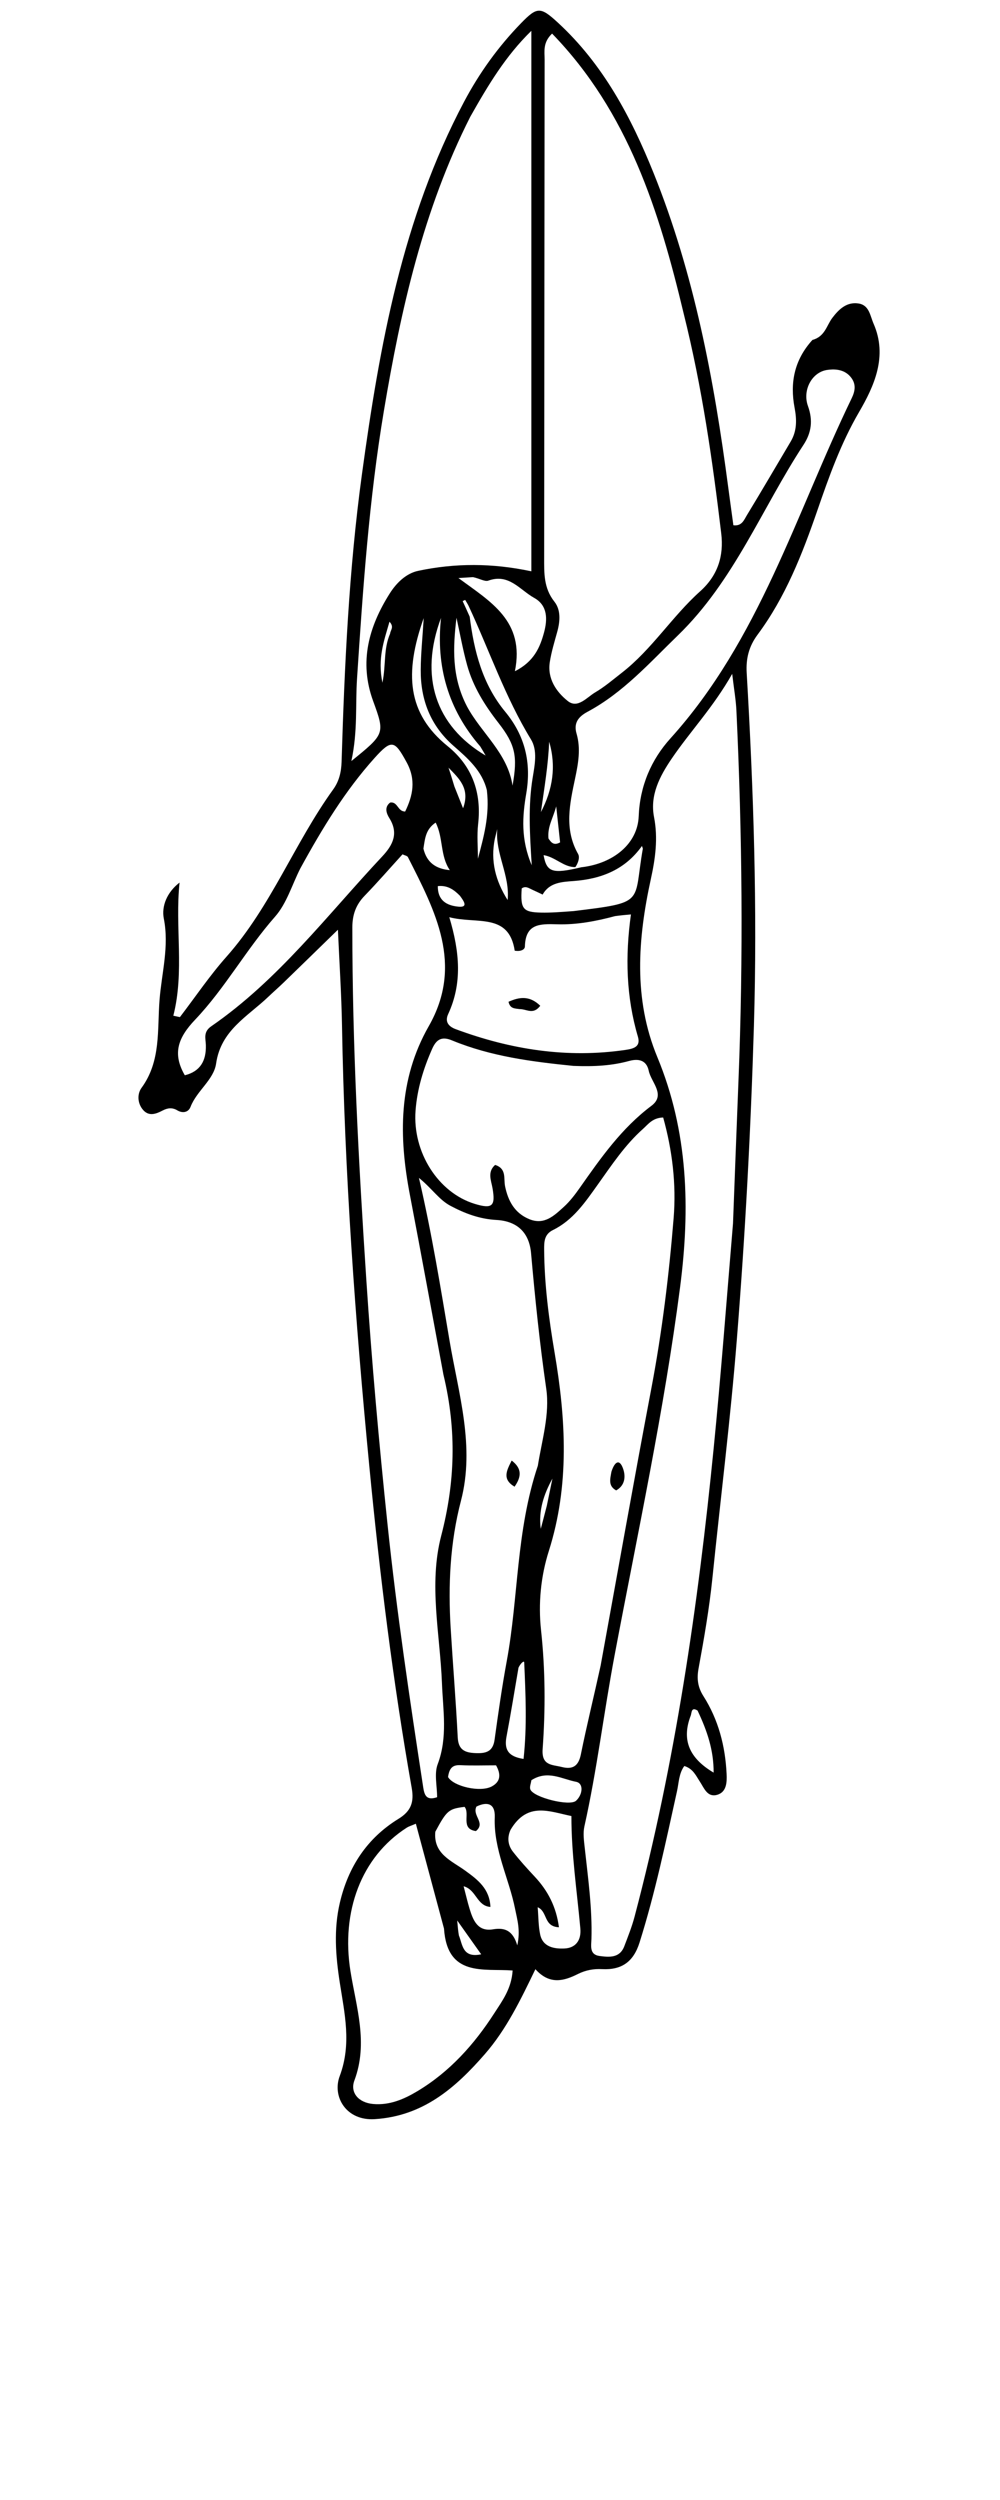 <svg version="1.1" id="Layer_1" xmlns="http://www.w3.org/2000/svg" xmlns:xlink="http://www.w3.org/1999/xlink" x="0px" y="0px"
	 width="100%" viewBox="0 0 256 640" enable-background="new 0 0 256 640" xml:space="preserve">
<path fill="#000000" opacity="1" stroke="none" 
	d="
M207.984,87.024 
	C211.198,86.161 211.609,83.31 213.073,81.381 
	C214.756,79.162 216.721,77.272 219.696,77.679 
	C222.537,78.068 222.721,80.77 223.645,82.887 
	C227.291,91.236 223.764,98.883 219.926,105.475 
	C215.237,113.527 212.229,122.013 209.25,130.653 
	C205.389,141.852 201.075,152.87 193.941,162.477 
	C191.708,165.484 190.938,168.589 191.153,172.26 
	C192.916,202.369 193.902,232.506 193.001,262.662 
	C192.2,289.452 190.764,316.207 188.629,342.941 
	C187,363.342 184.46,383.628 182.379,403.97 
	C181.584,411.737 180.242,419.46 178.828,427.144 
	C178.334,429.828 178.654,431.966 180.082,434.215 
	C183.922,440.263 185.669,447.003 186.008,454.09 
	C186.109,456.198 186.062,458.856 183.465,459.508 
	C181.04,460.117 180.231,457.707 179.148,456.069 
	C178.156,454.569 177.434,452.793 175.186,452.097 
	C173.783,454.002 173.797,456.357 173.316,458.534 
	C170.441,471.531 167.736,484.562 163.724,497.289 
	C162.162,502.242 159.144,504.352 154.154,504.098 
	C151.968,503.987 149.969,504.335 147.911,505.361 
	C144.434,507.095 140.731,508.223 137.064,504.111 
	C133.245,512.038 129.615,519.536 124.161,525.808 
	C116.633,534.465 108.332,541.737 95.904,542.503 
	C88.598,542.953 85,536.718 86.963,531.485 
	C90.059,523.23 88.196,515.427 86.969,507.459 
	C85.921,500.656 85.406,493.943 86.993,487.133 
	C89.143,477.908 93.966,470.569 102.023,465.616 
	C105.262,463.625 106.034,461.316 105.401,457.728 
	C100.595,430.524 97.225,403.132 94.571,375.635 
	C90.94,338.019 88.213,300.358 87.552,262.56 
	C87.411,254.488 86.876,246.422 86.507,238.01 
	C81.631,242.759 77.163,247.125 72.675,251.472 
	C71.363,252.744 69.98,253.942 68.659,255.205 
	C63.406,260.228 56.542,263.734 55.325,272.265 
	C54.731,276.431 50.364,279.238 48.779,283.355 
	C48.231,284.779 46.758,285.065 45.388,284.248 
	C44.077,283.467 42.887,283.634 41.62,284.299 
	C39.929,285.187 38.106,285.868 36.611,284.12 
	C35.158,282.42 35.1,280.04 36.235,278.486 
	C41.256,271.612 40.232,263.624 40.846,255.933 
	C41.396,249.034 43.339,242.29 41.937,235.162 
	C41.31,231.979 42.744,228.416 45.968,225.936 
	C44.764,237.34 47.262,248.68 44.371,260.028 
	C44.933,260.146 45.494,260.265 46.056,260.383 
	C50.012,255.21 53.67,249.774 57.981,244.917 
	C69.382,232.069 75.384,215.833 85.307,202.078 
	C86.792,200.02 87.365,197.681 87.445,195.049 
	C88.198,170.425 89.315,145.817 92.66,121.379 
	C97.165,88.471 102.999,55.917 118.782,26.089 
	C122.707,18.671 127.552,11.939 133.397,5.929 
	C137.51,1.701 138.361,1.689 142.808,5.783 
	C154.374,16.433 161.539,29.948 167.299,44.248 
	C177.7,70.071 182.797,97.198 186.414,124.656 
	C186.844,127.923 187.3,131.186 187.747,134.47 
	C189.92,134.75 190.479,133.081 191.177,131.935 
	C194.986,125.678 198.674,119.346 202.413,113.047 
	C204.049,110.291 203.99,107.421 203.409,104.354 
	C202.213,98.035 203.303,92.179 207.984,87.024 
M148.804,222.023 
	C157.019,221.089 163.232,215.999 163.506,208.974 
	C163.808,201.2 166.721,194.469 171.632,189.032 
	C194.392,163.831 203.714,131.573 218.034,101.943 
	C218.924,100.102 219.279,98.23 217.653,96.374 
	C215.969,94.451 213.473,94.436 211.696,94.712 
	C207.795,95.318 205.393,99.932 206.834,103.935 
	C208.161,107.618 207.734,110.772 205.7,113.876 
	C195.027,130.162 187.957,148.693 173.514,162.688 
	C166.204,169.772 159.506,177.336 150.42,182.211 
	C148.102,183.455 146.79,185.044 147.601,187.82 
	C148.715,191.639 148.034,195.446 147.245,199.189 
	C145.866,205.739 144.37,212.216 147.985,218.605 
	C148.48,219.479 148.043,220.88 147.296,221.985 
	C144.271,222.024 142.166,219.379 139.158,218.915 
	C139.95,223.313 141.407,223.774 148.804,222.023 
M187.65,313.192 
	C188.114,301.05 188.557,288.908 189.045,276.768 
	C190.315,245.137 190.012,213.515 188.521,181.9 
	C188.393,179.182 187.909,176.48 187.441,172.509 
	C182.598,181.076 176.685,187.234 171.927,194.247 
	C168.882,198.735 166.348,203.579 167.433,209.168 
	C168.483,214.581 167.773,219.76 166.631,224.97 
	C163.264,240.337 162.113,255.739 168.278,270.62 
	C176.198,289.735 176.708,309.401 174.108,329.476 
	C170.005,361.153 163.254,392.376 157.343,423.722 
	C154.592,438.31 152.839,453.072 149.603,467.569 
	C149.217,469.298 149.494,471.22 149.691,473.028 
	C150.539,480.8 151.639,488.547 151.409,496.401 
	C151.357,498.152 150.846,500.393 153.498,500.736 
	C155.978,501.057 158.656,501.307 159.826,498.225 
	C160.771,495.736 161.766,493.247 162.445,490.68 
	C172.844,451.335 178.683,411.207 182.695,370.788 
	C184.567,351.925 185.991,333.017 187.65,313.192 
M175.014,80.241 
	C168.773,54.08 160.843,28.733 141.333,8.598 
	C138.909,10.916 139.427,13.189 139.424,15.259 
	C139.365,57.733 139.358,100.207 139.305,142.68 
	C139.3,146.683 139.156,150.53 141.924,154.025 
	C143.607,156.151 143.397,159.044 142.655,161.735 
	C141.947,164.301 141.158,166.867 140.75,169.487 
	C140.087,173.738 142.404,177.112 145.353,179.465 
	C147.901,181.497 150.225,178.51 152.374,177.247 
	C154.795,175.824 156.962,173.958 159.192,172.223 
	C166.882,166.241 172.052,157.823 179.237,151.379 
	C183.781,147.305 185.322,142.305 184.639,136.587 
	C182.408,117.924 179.772,99.322 175.014,80.241 
M120.402,29.869 
	C108.37,53.623 102.622,79.221 98.267,105.232 
	C94.471,127.907 92.905,150.805 91.401,173.708 
	C90.958,180.44 91.614,187.198 89.948,194.834 
	C98.527,187.872 98.583,187.851 95.515,179.446 
	C91.872,169.464 94.405,160.418 99.776,151.924 
	C101.45,149.276 103.918,146.795 107.086,146.127 
	C116.509,144.141 125.99,144.114 136.028,146.259 
	C136.028,100.417 136.028,54.418 136.028,7.894 
	C129.426,14.329 125.011,21.718 120.402,29.869 
M113.521,351.92 
	C110.66,336.558 107.86,321.185 104.922,305.837 
	C102.07,290.937 101.962,276.383 109.763,262.702 
	C118.746,246.948 111.412,233.2 104.425,219.422 
	C104.251,219.08 103.594,218.982 103.04,218.711 
	C99.788,222.286 96.644,225.903 93.318,229.345 
	C91.087,231.654 90.2,234.221 90.199,237.431 
	C90.19,267.568 91.804,297.639 93.783,327.692 
	C95.159,348.588 97.031,369.441 99.212,390.275 
	C101.568,412.778 104.913,435.128 108.33,457.477 
	C108.635,459.473 109.087,461.047 111.9,460.085 
	C111.9,457.176 111.123,454.086 112.048,451.636 
	C114.646,444.75 113.409,437.893 113.143,430.947 
	C112.661,418.35 109.702,405.637 112.946,393.163 
	C116.461,379.646 116.979,366.301 113.521,351.92 
M153.762,426.394 
	C158.081,402.704 162.279,378.991 166.763,355.332 
	C169.492,340.929 171.265,326.411 172.45,311.831 
	C173.158,303.116 172.105,294.461 169.773,286.078 
	C167.04,286.166 165.96,287.792 164.628,288.978 
	C159.979,293.116 156.578,298.276 153.003,303.292 
	C149.81,307.773 146.705,312.364 141.558,314.889 
	C139.302,315.995 139.289,317.918 139.303,319.966 
	C139.364,328.811 140.5,337.566 141.974,346.246 
	C144.873,363.317 145.843,380.205 140.495,397.075 
	C138.436,403.57 137.77,410.5 138.509,417.337 
	C139.605,427.48 139.647,437.633 138.915,447.757 
	C138.604,452.067 141.373,451.729 143.801,452.347 
	C146.57,453.051 148.088,452.17 148.703,449.117 
	C150.183,441.785 151.984,434.517 153.762,426.394 
M137.687,375.227 
	C138.727,368.675 140.783,362.045 139.836,355.498 
	C138.17,343.971 136.978,332.419 135.954,320.832 
	C135.489,315.57 132.448,312.602 127.082,312.309 
	C122.805,312.075 119.015,310.664 115.289,308.674 
	C112.381,307.121 110.618,304.276 107.247,301.54 
	C110.628,316.118 112.798,329.709 115.095,343.278 
	C117.389,356.833 121.633,370.291 118.003,384.206 
	C115.191,394.984 114.704,405.88 115.377,416.894 
	C115.944,426.188 116.713,435.471 117.179,444.769 
	C117.337,447.909 118.918,448.667 121.623,448.791 
	C124.248,448.911 126.172,448.554 126.609,445.389 
	C127.543,438.642 128.499,431.891 129.736,425.194 
	C132.749,408.879 132.09,391.978 137.687,375.227 
M146.791,272.869 
	C136.185,271.801 125.627,270.445 115.678,266.327 
	C113.009,265.222 111.674,266.161 110.631,268.511 
	C108.387,273.57 106.789,278.823 106.381,284.335 
	C105.59,295.021 112.215,305.328 121.491,308.177 
	C126.018,309.568 126.883,308.781 126.089,304.197 
	C125.744,302.206 124.701,300.037 126.752,298.217 
	C129.758,299.182 128.894,301.718 129.294,303.666 
	C130.068,307.44 131.734,310.556 135.502,312.107 
	C139.344,313.689 141.864,311.201 144.309,308.988 
	C145.894,307.554 147.226,305.792 148.463,304.03 
	C153.819,296.401 159.135,288.815 166.759,283.091 
	C170.518,280.269 166.7,277.096 166.079,274.133 
	C165.506,271.402 163.489,270.944 161.065,271.606 
	C156.685,272.801 152.218,273.089 146.791,272.869 
M113.663,493.712 
	C111.283,484.844 108.903,475.976 106.46,466.872 
	C105.299,467.371 104.657,467.547 104.122,467.891 
	C92.458,475.381 87.285,489.407 89.721,504.637 
	C91.191,513.832 94.316,523.016 90.726,532.601 
	C89.558,535.718 91.795,538.296 95.538,538.624 
	C99.724,538.99 103.382,537.419 106.83,535.356 
	C115.108,530.402 121.406,523.372 126.547,515.374 
	C128.534,512.283 130.943,509.135 131.231,504.447 
	C123.827,503.889 114.501,506.199 113.663,493.712 
M157.445,234.529 
	C152.603,235.833 147.611,236.769 142.669,236.619 
	C138.086,236.48 134.535,236.479 134.371,242.316 
	C134.35,243.049 133.433,243.644 131.769,243.382 
	C130.269,233.574 122.045,236.647 115.022,234.805 
	C117.71,243.768 118.36,251.767 114.729,259.617 
	C113.82,261.581 114.846,262.796 116.662,263.469 
	C130.763,268.696 145.218,270.983 160.231,268.761 
	C162.273,268.459 164.051,267.924 163.306,265.396 
	C160.304,255.217 160.022,244.863 161.519,234.095 
	C160.084,234.22 159.126,234.303 157.445,234.529 
M76.865,222.35 
	C74.765,226.495 73.394,231.283 70.421,234.659 
	C63.029,243.055 57.614,252.973 49.963,261.028 
	C45.602,265.619 44.059,269.675 47.314,275.274 
	C51.293,274.271 52.81,271.553 52.701,267.557 
	C52.654,265.865 51.972,264.183 54.082,262.727 
	C71.27,250.861 83.786,234.253 97.866,219.231 
	C100.548,216.369 102.125,213.349 99.666,209.43 
	C98.95,208.288 98.32,206.652 99.869,205.459 
	C101.841,205.133 101.769,207.774 103.723,207.75 
	C105.718,203.642 106.544,199.627 104.086,195.128 
	C101.032,189.54 100.285,189.156 95.883,194.054 
	C88.395,202.386 82.583,211.905 76.865,222.35 
M130.712,468.414 
	C129.783,470.419 130.022,472.389 131.326,474.056 
	C133.058,476.27 134.958,478.36 136.881,480.415 
	C140.281,484.047 142.408,488.171 143.09,493.386 
	C139.088,493.186 140.255,489.382 137.646,488.253 
	C137.854,490.746 137.821,493.035 138.281,495.222 
	C138.979,498.541 142.035,498.928 144.519,498.813 
	C147.23,498.688 148.855,496.871 148.567,493.677 
	C147.706,484.139 146.263,474.652 146.283,464.906 
	C140.658,463.771 135.041,461.142 130.712,468.414 
M111.444,468.914 
	C110.886,474.628 115.604,476.346 119.116,478.898 
	C122.303,481.214 125.348,483.512 125.552,488.179 
	C122.016,487.906 121.988,483.796 118.687,482.88 
	C119.286,485.17 119.686,486.926 120.21,488.644 
	C121.12,491.632 122.31,494.564 126.229,493.905 
	C129.237,493.399 131.295,494.221 132.425,498.021 
	C133.277,494.145 132.422,491.491 131.872,488.72 
	C130.31,480.845 126.329,473.536 126.657,465.202 
	C126.8,461.558 124.603,461.201 121.976,462.476 
	C120.787,464.784 124.423,466.641 121.84,468.756 
	C117.785,468.206 120.414,464.296 118.927,462.557 
	C114.889,463.052 114.377,463.455 111.444,468.914 
M146.841,233.238 
	C165.493,230.962 162.092,231.285 164.556,217.313 
	C164.581,217.169 164.47,217.002 164.339,216.569 
	C160.007,222.648 153.938,225.013 146.865,225.542 
	C143.855,225.767 140.649,225.895 138.92,229.014 
	C137.804,228.49 137.064,228.123 136.307,227.792 
	C135.43,227.408 134.585,226.701 133.559,227.437 
	C133.203,232.661 133.845,233.527 138.506,233.626 
	C140.988,233.679 143.475,233.489 146.841,233.238 
M121.084,147.745 
	C120.118,147.805 119.151,147.866 117.36,147.978 
	C125.523,154.031 134.42,158.919 131.815,171.835 
	C136.699,169.38 138.247,165.72 139.276,161.904 
	C140.168,158.597 140.257,155.007 136.742,153.056 
	C133.108,151.038 130.27,146.721 125.015,148.644 
	C124.13,148.968 122.813,148.108 121.084,147.745 
M120.244,157.869 
	C121.355,166.696 123.493,175.137 129.331,182.202 
	C134.412,188.351 136.067,195.252 134.712,203.187 
	C133.73,208.934 133.291,214.859 136.129,221.515 
	C135.597,213.297 135.2,206.199 136.363,199.096 
	C136.899,195.818 137.664,192.13 135.923,189.28 
	C129.324,178.477 125.28,166.527 119.981,155.147 
	C119.726,154.6 119.381,154.096 119.079,153.572 
	C118.866,153.678 118.653,153.783 118.44,153.889 
	C118.965,155.026 119.49,156.163 120.244,157.869 
M119.557,180.861 
	C123.248,187.732 129.96,192.776 131.208,201.123 
	C132.55,193.644 131.947,190.641 127.606,185.066 
	C124.093,180.554 121.111,175.798 119.584,170.285 
	C118.479,166.293 117.754,162.196 116.86,158.146 
	C115.953,165.752 115.586,173.229 119.557,180.861 
M124.638,202.296 
	C123.417,197.29 119.715,194.107 116.1,190.936 
	C110.185,185.749 107.654,179.138 107.705,171.471 
	C107.732,167.346 108.166,163.224 108.47,158.222 
	C103.459,172.37 104.277,182.655 114.591,191.012 
	C120.871,196.099 123.314,202.876 122.401,210.962 
	C122.07,213.888 122.348,216.883 122.348,219.847 
	C123.802,214.292 125.4,208.841 124.638,202.296 
M122.941,191.084 
	C114.742,181.628 111.565,170.606 112.903,158.176 
	C107.309,173.153 111.449,185.804 124.318,193.425 
	C123.931,192.732 123.608,192.155 122.941,191.084 
M132.734,426.931 
	C131.722,432.808 130.781,438.698 129.669,444.556 
	C129.067,447.726 129.931,449.667 134.03,450.286 
	C134.94,441.924 134.555,433.749 134.199,425.594 
	C134.173,424.996 133.257,425.811 132.734,426.931 
M136.032,455.738 
	C135.929,456.541 135.51,457.477 135.781,458.123 
	C136.639,460.167 145.833,462.47 147.458,461 
	C149.16,459.461 149.507,456.528 147.45,456.135 
	C143.853,455.447 140.188,453.062 136.032,455.738 
M114.7,454.919 
	C116.073,457.325 122.946,458.916 125.893,457.329 
	C128.298,456.034 128.189,454.062 126.988,451.925 
	C123.821,451.925 120.85,452.031 117.891,451.886 
	C116.047,451.795 115.046,452.422 114.7,454.919 
M178.573,437.903 
	C176.923,436.873 177.099,438.49 176.827,439.196 
	C174.384,445.532 176.566,450.168 182.688,453.79 
	C182.717,448.113 181.084,443.202 178.573,437.903 
M108.397,217.253 
	C109.237,220.773 111.548,222.439 115.155,222.756 
	C112.638,219.099 113.522,214.474 111.527,210.582 
	C109.013,212.297 108.819,214.468 108.397,217.253 
M126.672,214.76 
	C125.533,220.389 126.848,225.506 129.955,230.414 
	C130.583,224.053 126.711,218.474 127.308,212.231 
	C127.144,212.856 126.98,213.481 126.672,214.76 
M138.472,207.909 
	C141.484,202.152 142.446,196.17 140.579,189.875 
	C140.355,195.813 139.355,201.654 138.472,207.909 
M117.734,229.307 
	C116.224,227.778 114.575,226.576 112.08,226.845 
	C112.039,230.529 114.355,231.811 117.308,232.103 
	C119.794,232.348 118.952,230.942 117.734,229.307 
M117.47,495.453 
	C118.437,497.837 118.375,501.313 123.184,500.303 
	C121.221,497.532 119.481,495.077 117.044,491.638 
	C117.213,493.563 117.268,494.196 117.47,495.453 
M140.408,214.656 
	C141.066,215.618 141.723,216.58 143.387,215.65 
	C143.098,212.977 142.799,210.213 142.39,206.432 
	C141.518,209.661 140.12,211.604 140.408,214.656 
M116.325,201.331 
	C116.981,202.98 117.637,204.628 118.545,206.912 
	C120.415,201.855 117.473,199.256 114.822,196.527 
	C115.27,197.907 115.718,199.287 116.325,201.331 
M139.979,385.491 
	C140.461,383.164 140.943,380.836 141.425,378.509 
	C139.204,382.555 137.808,386.744 138.436,391.383 
	C138.892,389.667 139.349,387.952 139.979,385.491 
M99.872,162.198 
	C99.934,161.325 101.001,160.519 99.705,159.163 
	C98.329,164.032 96.607,168.486 97.905,174.79 
	C98.857,169.942 98.134,166.222 99.872,162.198 
z"/>
<path fill="#000000" opacity="1" stroke="none" 
	d="
M156.531,376.738 
	C157.372,374.122 158.621,373.37 159.538,376.062 
	C160.197,377.994 160.015,380.287 157.732,381.546 
	C155.672,380.387 156.179,378.71 156.531,376.738 
z"/>
<path fill="#000000" opacity="1" stroke="none" 
	d="
M131.728,380.595 
	C128.523,378.696 129.658,376.526 130.991,373.901 
	C133.775,376.027 133.409,378.165 131.728,380.595 
z"/>
<path fill="#000000" opacity="1" stroke="none" 
	d="
M132.994,258.329 
	C131.663,258.141 130.585,258.22 130.178,256.457 
	C133.126,255.112 135.713,254.943 138.304,257.477 
	C136.476,259.895 134.867,258.3 132.994,258.329 
z"/>
</svg>